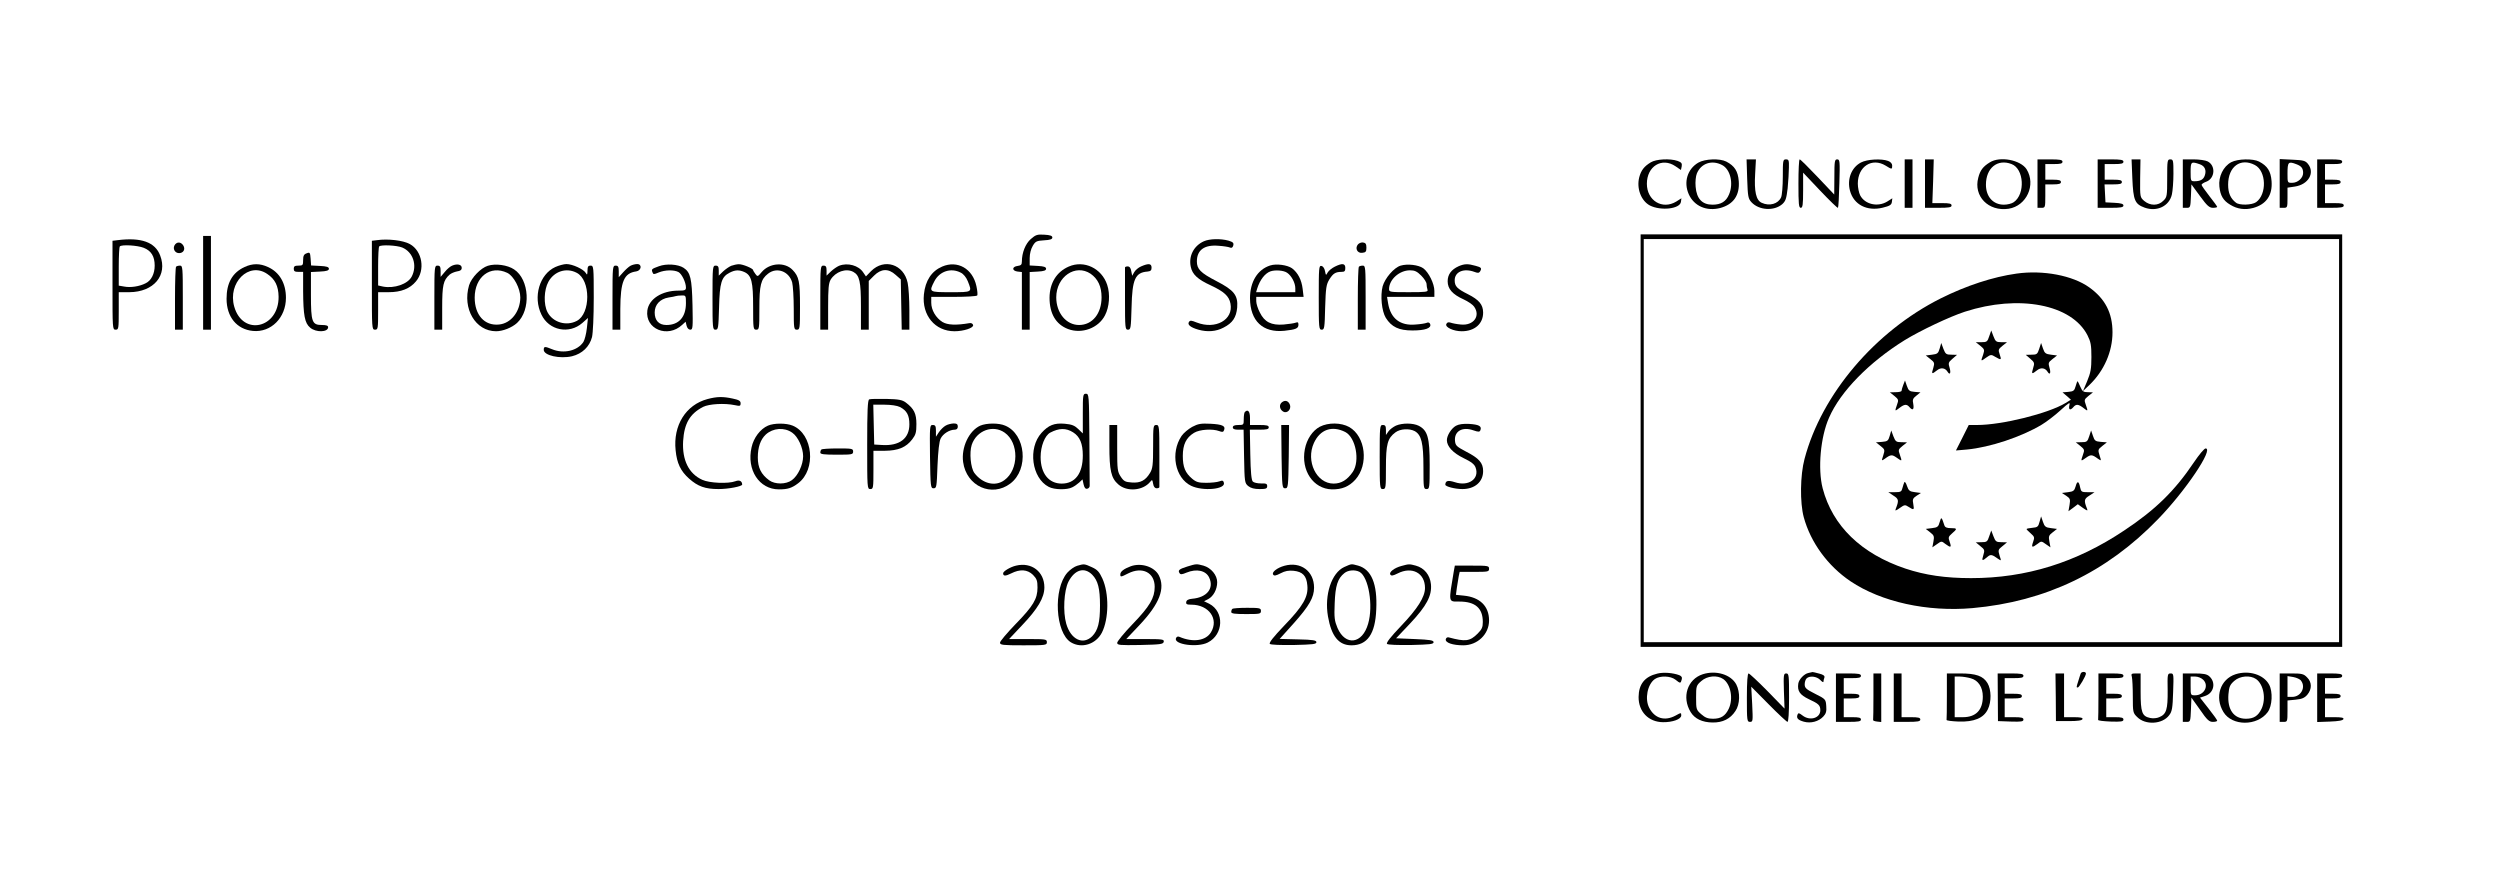<?xml version="1.0" standalone="no"?>
<!DOCTYPE svg PUBLIC "-//W3C//DTD SVG 20010904//EN"
 "http://www.w3.org/TR/2001/REC-SVG-20010904/DTD/svg10.dtd">
<svg version="1.0" xmlns="http://www.w3.org/2000/svg"
 width="1600pt" height="563pt" viewBox="0 0 1600 563"
 preserveAspectRatio="xMidYMid meet">

<g transform="translate(0,563) scale(0.1,-0.1)"
fill="#000000" stroke="none">
<path d="M10565 4591 c-43 -26 -62 -51 -74 -96 -18 -71 12 -150 68 -180 71
-36 193 -22 199 23 l3 23 -33 -21 c-89 -54 -188 6 -188 114 0 112 96 171 183
112 l35 -24 5 24 c3 19 -2 25 -26 34 -49 17 -138 12 -172 -9z"/>
<path d="M10869 4589 c-70 -41 -95 -125 -61 -202 34 -76 114 -111 202 -88 84
23 125 81 118 172 -5 63 -26 97 -80 125 -41 21 -136 18 -179 -7z m152 -15 c53
-27 75 -117 45 -188 -19 -46 -52 -66 -106 -66 -66 0 -102 38 -108 115 -3 32 1
68 8 85 27 65 96 88 161 54z"/>
<path d="M11182 4485 c4 -114 6 -126 28 -150 48 -51 143 -57 196 -12 22 20 27
35 35 102 4 44 8 104 8 133 1 46 -1 52 -19 52 -19 0 -20 -7 -20 -110 0 -60 -5
-120 -11 -133 -19 -42 -74 -58 -124 -35 -36 16 -49 72 -42 186 l5 92 -30 0
-30 0 4 -125z"/>
<path d="M11510 4455 c0 -131 2 -155 15 -155 12 0 15 19 15 112 l0 113 109
-115 c60 -63 111 -113 114 -110 3 3 7 74 9 158 4 141 3 152 -14 152 -16 0 -18
-11 -18 -112 l-1 -113 -107 113 c-59 62 -110 113 -114 112 -5 0 -8 -70 -8
-155z"/>
<path d="M11910 4590 c-61 -32 -90 -107 -70 -181 24 -89 109 -133 210 -108 45
11 56 18 58 37 l3 23 -33 -21 c-61 -37 -143 -18 -173 40 -8 16 -15 50 -15 75
0 110 91 168 178 115 40 -25 42 -25 42 0 0 13 -10 24 -26 30 -42 16 -135 11
-174 -10z"/>
<path d="M12190 4455 l0 -155 25 0 25 0 0 155 0 155 -25 0 -25 0 0 -155z"/>
<path d="M12320 4455 l0 -155 85 0 c69 0 85 3 85 15 0 12 -13 15 -61 15 l-62
0 5 140 4 140 -28 0 -28 0 0 -155z"/>
<path d="M12735 4591 c-44 -27 -62 -51 -74 -98 -32 -119 65 -218 194 -199 115
18 177 153 115 253 -38 59 -170 85 -235 44z m139 -11 c80 -30 89 -192 14 -244
-12 -9 -41 -16 -63 -16 -69 0 -115 51 -115 128 0 107 74 167 164 132z"/>
<path d="M13040 4455 l0 -155 25 0 c24 0 25 2 25 75 l0 75 50 0 c38 0 50 4 50
15 0 11 -12 15 -50 15 l-50 0 0 50 0 50 55 0 c42 0 55 3 55 15 0 12 -16 15
-80 15 l-80 0 0 -155z"/>
<path d="M13425 4455 l0 -155 83 0 c65 0 82 3 82 15 0 10 -15 15 -57 17 l-58
3 -3 58 -3 57 56 0 c42 0 55 3 55 15 0 12 -13 15 -55 15 l-55 0 0 50 0 50 60
0 c47 0 60 3 60 15 0 12 -16 15 -82 15 l-83 0 0 -155z"/>
<path d="M13647 4488 c6 -141 16 -164 79 -187 79 -28 157 10 174 84 5 22 10
82 10 133 0 85 -1 92 -20 92 -19 0 -20 -7 -20 -120 0 -115 -1 -122 -25 -145
-32 -33 -84 -33 -122 -1 -27 24 -27 24 -26 145 l2 121 -28 0 -29 0 5 -122z"/>
<path d="M13970 4455 l0 -155 25 0 c23 0 24 3 27 75 l3 75 55 -75 c45 -62 60
-75 83 -75 15 0 27 3 27 6 0 3 -22 34 -50 69 -27 35 -50 67 -50 72 0 5 13 14
30 20 56 21 62 103 9 130 -13 7 -54 13 -91 13 l-68 0 0 -155z m108 124 c33
-11 45 -39 32 -74 -9 -25 -29 -35 -66 -35 -23 0 -24 3 -24 60 0 65 3 68 58 49z"/>
<path d="M14280 4592 c-51 -27 -83 -93 -76 -156 6 -58 25 -90 69 -116 45 -28
94 -35 147 -21 84 23 125 81 118 172 -5 63 -26 97 -80 125 -39 20 -136 18
-178 -4z m151 -18 c74 -38 78 -188 8 -238 -28 -19 -107 -21 -129 -3 -35 27
-50 62 -50 115 0 116 79 174 171 126z"/>
<path d="M14590 4456 l0 -156 25 0 c24 0 25 2 25 64 l0 65 47 7 c87 13 130 88
84 145 -17 21 -30 24 -100 27 l-81 4 0 -156z m107 123 c32 -12 43 -26 43 -56
0 -32 -34 -63 -70 -63 -30 0 -30 0 -30 58 0 76 5 81 57 61z"/>
<path d="M14830 4455 l0 -155 85 0 c69 0 85 3 85 15 0 12 -13 15 -60 15 l-60
0 0 60 0 60 50 0 c38 0 50 4 50 15 0 11 -12 15 -50 15 l-50 0 0 50 0 50 55 0
c42 0 55 3 55 15 0 12 -16 15 -80 15 l-80 0 0 -155z"/>
<path d="M6597 4100 c-34 -30 -57 -87 -57 -144 0 -20 -6 -25 -27 -28 -17 -2
-28 -9 -28 -18 0 -9 11 -16 28 -18 l27 -3 0 -185 0 -184 25 0 25 0 0 184 0
185 53 3 c38 2 52 7 52 18 0 11 -14 16 -52 18 l-53 3 0 47 c0 29 8 59 20 79
17 29 25 32 72 35 39 2 53 7 53 18 0 11 -14 16 -52 18 -45 3 -55 -1 -86 -28z"/>
<path d="M10500 2810 l0 -1320 2245 0 2245 0 0 1320 0 1320 -2245 0 -2245 0 0
-1320z m4470 0 l0 -1290 -2225 0 -2225 0 0 1290 0 1290 2225 0 2225 0 0 -1290z"/>
<path d="M12906 3879 c-151 -21 -322 -77 -486 -159 -420 -211 -762 -613 -871
-1027 -28 -104 -30 -280 -5 -373 44 -162 154 -312 299 -410 198 -133 492 -197
780 -172 468 42 859 229 1188 569 176 181 359 453 305 453 -9 0 -42 -40 -75
-89 -123 -183 -247 -304 -446 -436 -308 -206 -628 -305 -980 -305 -164 0 -294
19 -420 61 -283 95 -467 273 -530 514 -32 124 -14 329 41 452 73 168 257 355
484 496 101 62 287 150 385 182 346 112 684 47 785 -151 21 -42 25 -63 25
-139 0 -75 -5 -101 -27 -154 l-27 -64 41 39 c94 90 148 214 148 337 0 124 -47
215 -149 288 -106 76 -295 112 -465 88z"/>
<path d="M12731 3478 c-11 -35 -16 -38 -49 -38 l-37 0 29 -23 c27 -22 28 -26
18 -57 -16 -45 -16 -44 19 -19 30 21 33 21 59 5 38 -22 41 -21 28 16 -10 29
-9 33 18 55 l29 23 -36 0 c-33 0 -38 4 -51 38 l-14 37 -13 -37z"/>
<path d="M12414 3400 c-9 -31 -14 -36 -49 -40 l-40 -5 29 -23 c27 -21 28 -25
19 -57 -13 -40 -10 -42 24 -15 25 20 52 16 68 -10 14 -23 22 -7 13 24 -10 32
-9 37 18 60 l29 25 -36 1 c-33 0 -38 4 -51 37 l-14 38 -10 -35z"/>
<path d="M13051 3398 c-11 -35 -16 -38 -49 -38 l-37 -1 29 -25 c27 -23 28 -28
18 -60 -12 -39 -9 -41 25 -14 25 20 52 16 68 -10 14 -23 22 -7 12 25 -9 32 -8
36 19 57 l29 23 -39 5 c-34 4 -41 10 -51 40 l-12 35 -12 -37z"/>
<path d="M12181 3167 c-6 -16 -11 -33 -11 -38 0 -5 -17 -9 -37 -9 l-38 -1 29
-23 c27 -22 28 -26 17 -56 -15 -44 -15 -44 15 -21 32 25 47 26 64 6 21 -25 31
-17 25 19 -6 28 -3 36 20 54 l26 21 -37 3 c-33 3 -39 7 -50 38 l-12 35 -11
-28z"/>
<path d="M13284 3158 c-8 -29 -14 -33 -47 -36 l-37 -3 27 -23 27 -24 -34 -21
c-110 -67 -407 -141 -567 -141 l-53 0 -41 -82 -41 -81 70 6 c148 14 349 81
479 159 30 18 84 59 120 92 56 51 63 55 57 32 -7 -29 6 -35 26 -11 17 20 32
19 64 -6 30 -23 30 -23 15 21 -11 30 -10 34 17 56 l29 23 -33 1 c-28 0 -35 5
-48 35 -8 19 -16 35 -18 35 -2 0 -7 -15 -12 -32z"/>
<path d="M12094 2840 c-9 -31 -14 -35 -49 -38 l-39 -3 29 -23 c28 -22 29 -25
18 -60 -12 -37 -12 -37 10 -22 38 28 46 28 77 6 34 -24 34 -24 19 20 -11 30
-10 34 17 56 l29 23 -36 1 c-33 0 -38 4 -51 37 l-14 38 -10 -35z"/>
<path d="M13371 2838 c-11 -35 -16 -38 -49 -38 l-37 -1 29 -23 c27 -22 28 -26
17 -56 -15 -44 -15 -44 19 -20 31 22 39 22 77 -6 22 -15 22 -15 10 22 -11 35
-10 38 18 60 l29 23 -39 3 c-34 3 -40 7 -50 38 l-12 35 -12 -37z"/>
<path d="M12188 2544 c-3 -5 -8 -21 -12 -36 -6 -25 -11 -28 -49 -28 l-42 0 33
-22 c34 -21 36 -31 15 -84 -6 -15 -2 -15 26 5 30 21 33 22 56 7 34 -22 37 -21
30 18 -6 30 -3 37 21 53 l28 18 -38 5 c-34 4 -41 10 -51 39 -6 19 -14 31 -17
25z"/>
<path d="M13284 2517 c-8 -28 -15 -33 -49 -37 l-39 -5 28 -18 c25 -17 27 -22
21 -59 l-7 -40 30 22 30 23 33 -24 c28 -19 32 -20 26 -5 -21 53 -19 63 15 84
l33 22 -43 0 c-39 0 -43 2 -49 30 -8 42 -19 45 -29 7z"/>
<path d="M12414 2289 c-8 -30 -14 -35 -49 -39 l-40 -5 28 -22 c25 -19 27 -26
21 -59 l-7 -37 29 20 c29 21 30 21 54 2 35 -26 41 -24 28 13 -10 28 -9 33 15
54 35 30 34 34 -8 34 -25 0 -37 5 -41 18 -18 55 -20 56 -30 21z"/>
<path d="M13053 2290 c-8 -31 -13 -35 -46 -38 -20 -2 -37 -5 -37 -8 0 -3 12
-15 27 -28 24 -21 25 -26 15 -54 -13 -37 -7 -39 28 -13 24 19 25 19 54 -2 l29
-20 -7 37 c-6 33 -4 40 21 59 l28 22 -39 5 c-34 4 -41 10 -51 40 l-12 35 -10
-35z"/>
<path d="M12731 2198 c-11 -35 -16 -38 -49 -38 l-37 -1 29 -24 c28 -22 29 -26
19 -59 -12 -38 -7 -39 29 -8 18 15 28 13 65 -14 22 -15 22 -15 10 21 -10 34
-9 38 19 60 l29 24 -36 1 c-33 0 -38 4 -51 38 l-14 37 -13 -37z"/>
<path d="M1300 3820 l0 -300 25 0 25 0 0 300 0 300 -25 0 -25 0 0 -300z"/>
<path d="M753 4093 l-33 -4 0 -285 c0 -277 0 -284 20 -284 19 0 20 7 20 120
l0 120 68 0 c156 1 246 108 197 235 -32 85 -121 117 -272 98z m167 -49 c48
-19 70 -55 70 -114 0 -52 -22 -96 -58 -113 -39 -20 -96 -29 -137 -21 l-35 6 0
122 c0 68 3 126 7 129 12 13 113 7 153 -9z"/>
<path d="M2413 4093 l-33 -4 0 -285 c0 -277 0 -284 20 -284 19 0 20 7 20 120
l0 120 68 0 c79 0 136 23 174 69 61 72 41 195 -39 239 -43 24 -141 35 -210 25z
m161 -47 c70 -29 98 -115 61 -186 -25 -48 -112 -78 -184 -64 l-31 7 0 122 c0
67 3 125 7 128 12 12 113 7 147 -7z"/>
<path d="M7705 4086 c-65 -29 -99 -95 -84 -164 10 -48 44 -80 127 -118 86 -40
118 -69 127 -117 20 -104 -96 -168 -216 -121 -35 14 -42 15 -50 3 -11 -17 11
-35 61 -49 57 -16 113 -12 160 13 59 30 82 65 88 129 6 78 -20 111 -133 169
-102 53 -125 77 -125 126 0 73 48 108 139 100 31 -2 63 -7 72 -11 11 -5 18 -1
22 13 4 17 -2 22 -31 31 -51 14 -121 12 -157 -4z"/>
<path d="M1121 4066 c-19 -23 -4 -56 25 -56 28 0 42 25 27 49 -14 22 -37 25
-52 7z"/>
<path d="M8691 4066 c-21 -25 -4 -58 27 -54 23 2 27 8 27 33 0 23 -5 31 -21
33 -11 2 -26 -4 -33 -12z"/>
<path d="M1963 4009 c-18 -6 -23 -16 -23 -44 0 -32 -2 -35 -30 -35 -23 0 -30
-4 -30 -20 0 -16 7 -20 30 -20 l30 0 0 -122 c1 -156 10 -206 45 -235 37 -32
115 -30 115 3 0 10 -12 14 -39 14 -64 0 -71 18 -71 192 l0 147 58 3 c43 2 57
7 57 18 0 11 -14 16 -57 18 l-57 3 -3 43 c-3 40 -5 43 -25 35z"/>
<path d="M1565 3921 c-78 -36 -115 -102 -115 -203 0 -116 65 -196 169 -206
116 -11 211 85 211 212 0 93 -41 164 -115 197 -51 24 -99 24 -150 0z m145 -44
c50 -33 72 -77 73 -146 2 -202 -230 -255 -284 -63 -43 153 94 289 211 209z"/>
<path d="M2894 3930 c-11 -4 -33 -22 -47 -40 l-27 -32 0 36 c0 29 -4 36 -20
36 -19 0 -20 -7 -20 -205 l0 -205 25 0 25 0 0 140 c0 146 7 176 47 212 10 9
32 18 48 21 21 3 30 9 30 23 0 21 -28 28 -61 14z"/>
<path d="M3122 3929 c-45 -14 -105 -76 -120 -125 -44 -149 41 -294 173 -294
43 0 101 23 134 53 90 83 80 278 -19 343 -42 28 -118 39 -168 23z m124 -45
c42 -20 84 -100 84 -158 -1 -91 -60 -166 -137 -173 -92 -9 -155 61 -155 172 0
133 100 210 208 159z"/>
<path d="M3554 3921 c-101 -46 -144 -191 -89 -304 48 -102 177 -128 262 -54
l36 32 -7 -65 c-4 -36 -14 -75 -22 -88 -37 -57 -126 -78 -201 -47 -46 19 -53
19 -53 -4 0 -36 103 -59 181 -41 65 16 112 61 128 123 6 27 11 130 11 251 0
199 -1 206 -20 206 -16 0 -20 -7 -20 -32 -1 -28 -2 -30 -11 -15 -14 24 -85 57
-124 57 -16 0 -49 -9 -71 -19z m137 -37 c90 -46 90 -262 0 -308 -67 -35 -153
-9 -187 56 -26 50 -23 143 6 195 37 67 115 92 181 57z"/>
<path d="M4035 3929 c-11 -6 -32 -25 -47 -42 l-28 -31 0 37 c0 30 -4 37 -20
37 -19 0 -20 -7 -20 -205 l0 -205 25 0 25 0 0 133 c1 176 23 229 102 240 33 5
39 47 6 47 -13 0 -32 -5 -43 -11z"/>
<path d="M4217 3926 c-47 -17 -49 -19 -41 -39 5 -14 9 -14 39 -1 41 17 98 18
127 3 21 -11 48 -66 48 -99 0 -17 -6 -20 -48 -20 -106 0 -189 -53 -199 -127
-16 -119 130 -179 223 -92 l22 20 6 -25 c4 -16 13 -26 24 -26 16 0 17 13 14
157 -4 172 -13 210 -57 239 -35 23 -111 28 -158 10z m173 -236 c0 -89 -45
-140 -125 -140 -48 0 -75 29 -75 80 0 50 34 87 89 96 20 3 41 7 46 9 6 2 22 4
38 4 26 1 27 -1 27 -49z"/>
<path d="M4680 3929 c-14 -6 -37 -22 -52 -36 l-28 -27 0 32 c0 25 -4 32 -20
32 -19 0 -20 -7 -20 -205 0 -195 1 -205 19 -205 18 0 19 10 23 143 4 158 15
195 68 222 35 18 60 19 94 4 46 -21 56 -63 56 -223 0 -139 1 -146 20 -146 19
0 20 7 20 135 0 150 9 187 55 223 56 45 135 16 155 -56 5 -20 10 -97 10 -169
0 -126 1 -133 20 -133 19 0 20 7 20 149 0 160 -6 190 -47 233 -50 53 -148 46
-198 -13 -25 -30 -27 -31 -40 -13 -8 11 -15 22 -15 25 0 11 -67 39 -92 38 -12
0 -34 -5 -48 -10z"/>
<path d="M5370 3929 c-14 -6 -37 -22 -52 -36 l-28 -27 0 32 c0 25 -4 32 -20
32 -19 0 -20 -7 -20 -205 l0 -205 25 0 25 0 0 146 c0 117 3 151 16 174 31 51
98 75 145 50 40 -22 49 -61 49 -220 l0 -150 25 0 25 0 0 156 0 156 34 34 c45
45 92 47 138 5 l33 -29 3 -161 3 -161 25 0 24 0 0 125 c0 68 -5 147 -11 175
-25 119 -150 159 -234 75 l-33 -34 -17 25 c-29 45 -100 65 -155 43z"/>
<path d="M6030 3924 c-68 -29 -108 -90 -117 -178 -14 -134 71 -236 196 -236
58 0 122 21 119 39 -2 10 -12 15 -23 13 -87 -15 -141 -12 -173 7 -43 27 -72
77 -72 124 l0 37 144 0 c80 0 147 4 150 9 4 5 1 32 -5 60 -24 112 -121 167
-219 125z m119 -39 c17 -8 35 -30 45 -55 28 -71 31 -70 -109 -70 -140 0 -141
0 -105 70 33 64 106 88 169 55z"/>
<path d="M6840 3924 c-78 -34 -122 -105 -123 -199 0 -102 40 -171 119 -201 88
-33 194 6 236 88 28 54 34 135 14 195 -35 106 -148 160 -246 117z m140 -46
c47 -33 70 -82 70 -151 0 -104 -59 -177 -144 -177 -82 0 -146 77 -146 177 0
132 123 216 220 151z"/>
<path d="M7303 3925 c-17 -7 -37 -24 -44 -37 l-13 -23 -6 30 c-3 20 -11 30
-23 30 -9 0 -17 -3 -17 -7 0 -5 0 -96 0 -203 0 -185 1 -195 19 -195 18 0 19
10 23 143 4 180 23 223 102 229 20 2 26 8 26 25 0 27 -19 29 -67 8z"/>
<path d="M8129 3931 c-81 -26 -129 -105 -129 -210 1 -145 82 -222 220 -208 74
8 90 15 90 39 0 15 -4 18 -17 13 -10 -4 -45 -9 -78 -12 -79 -6 -122 16 -152
77 -13 24 -23 57 -23 72 l0 28 151 0 152 0 -6 51 c-7 58 -30 103 -68 132 -30
21 -100 31 -140 18z m109 -47 c28 -19 52 -65 52 -99 l0 -25 -126 0 -125 0 7
23 c17 55 49 97 84 110 30 11 86 7 108 -9z"/>
<path d="M8542 3923 c-18 -9 -38 -25 -45 -37 -11 -20 -11 -20 -17 9 -3 17 -12
31 -23 33 -16 3 -17 -12 -17 -202 0 -195 1 -206 19 -206 17 0 19 11 22 143 4
126 7 146 27 179 24 38 39 48 78 48 19 0 24 5 24 25 0 30 -20 32 -68 8z"/>
<path d="M8964 3930 c-43 -13 -100 -80 -115 -132 -16 -61 -6 -159 20 -202 37
-59 84 -81 171 -81 81 0 123 15 113 41 -3 9 -12 13 -22 8 -9 -4 -41 -9 -72
-11 -98 -9 -159 39 -175 135 l-7 42 152 0 151 0 0 38 c0 46 -36 119 -71 145
-31 22 -101 30 -145 17z m132 -64 c19 -19 34 -43 34 -54 0 -11 3 -27 6 -36 5
-14 -9 -16 -120 -16 -120 0 -126 1 -126 20 0 61 66 120 134 120 30 0 45 -7 72
-34z"/>
<path d="M9335 3926 c-46 -21 -70 -52 -70 -96 0 -49 31 -84 102 -116 28 -13
58 -33 67 -46 43 -60 -3 -123 -84 -115 -25 2 -55 8 -66 12 -15 5 -23 2 -28
-10 -7 -20 47 -45 99 -45 83 0 138 48 137 121 -1 50 -26 80 -97 116 -70 35
-85 51 -85 89 0 55 58 79 126 54 21 -8 29 -8 36 2 13 22 9 27 -29 37 -49 14
-71 13 -108 -3z"/>
<path d="M1127 3923 c-4 -3 -7 -96 -7 -205 l0 -198 25 0 25 0 0 205 c0 192 -1
205 -18 205 -10 0 -22 -3 -25 -7z"/>
<path d="M8697 3923 c-4 -3 -7 -96 -7 -205 l0 -198 25 0 25 0 0 205 c0 192 -1
205 -18 205 -10 0 -22 -3 -25 -7z"/>
<path d="M6930 2983 l0 -127 -30 29 c-23 22 -41 29 -85 33 -68 6 -104 -9 -149
-58 -89 -98 -63 -290 46 -346 36 -19 117 -20 150 -3 13 6 33 20 45 31 l21 20
7 -32 c5 -22 12 -30 23 -28 10 2 17 11 16 21 0 9 -1 145 -2 302 -2 278 -3 285
-22 285 -19 0 -20 -7 -20 -127z m-62 -120 c43 -27 62 -72 62 -148 0 -115 -49
-180 -135 -180 -83 0 -135 65 -135 170 0 70 27 137 61 156 57 30 101 31 147 2z"/>
<path d="M4528 3076 c-139 -37 -221 -169 -204 -328 8 -83 32 -133 86 -181 56
-50 103 -67 189 -67 62 0 151 17 151 29 -1 23 -18 31 -44 21 -45 -17 -166 -12
-211 9 -87 39 -130 127 -123 248 7 113 43 175 128 219 38 19 137 25 203 11 33
-7 37 -6 37 12 0 15 -11 22 -50 30 -64 14 -102 13 -162 -3z"/>
<path d="M5563 3074 c-10 -4 -13 -72 -13 -290 0 -277 0 -284 20 -284 19 0 20
7 20 123 l0 122 73 0 c86 1 136 22 175 73 23 30 27 45 27 98 0 67 -15 98 -68
138 -23 17 -45 21 -125 23 -53 1 -103 0 -109 -3z m197 -49 c44 -23 60 -53 60
-111 0 -91 -64 -139 -175 -132 l-50 3 -3 128 -3 127 71 0 c43 0 82 -6 100 -15z"/>
<path d="M8205 3056 c-20 -15 -17 -45 7 -60 24 -15 53 13 44 42 -9 26 -30 34
-51 18z"/>
<path d="M7967 2993 c-4 -3 -7 -24 -7 -45 0 -37 -1 -38 -35 -38 -24 0 -35 -5
-35 -15 0 -10 10 -15 34 -15 l35 0 3 -171 c3 -166 4 -171 27 -190 16 -13 39
-19 72 -19 41 0 49 3 49 19 0 15 -7 18 -40 17 -22 0 -45 5 -52 12 -9 9 -14 60
-16 172 l-3 160 60 0 c48 0 61 3 61 15 0 12 -13 15 -60 15 l-60 0 0 45 c0 43
-14 58 -33 38z"/>
<path d="M4915 2906 c-49 -21 -92 -78 -105 -139 -33 -144 49 -269 175 -269 56
0 82 8 123 39 117 88 96 315 -35 369 -41 17 -119 17 -158 0z m155 -45 c37 -25
70 -97 70 -151 0 -54 -33 -125 -72 -153 -38 -28 -108 -28 -145 -1 -52 38 -73
81 -73 146 0 66 17 115 51 147 46 42 118 48 169 12z"/>
<path d="M6052 2906 c-13 -7 -32 -26 -43 -42 l-19 -29 0 38 c0 30 -4 37 -20
37 -20 0 -20 -5 -18 -202 3 -195 4 -203 23 -203 19 0 20 8 25 145 4 95 11 155
20 173 15 31 57 57 90 57 13 0 20 7 20 20 0 15 -7 20 -27 20 -16 -1 -38 -6
-51 -14z"/>
<path d="M6274 2906 c-72 -32 -123 -139 -110 -233 21 -155 184 -228 303 -137
119 91 98 315 -34 370 -41 18 -119 17 -159 0z m156 -45 c92 -65 91 -237 -2
-304 -58 -43 -140 -23 -192 46 -24 33 -33 130 -17 180 31 92 136 131 211 78z"/>
<path d="M7630 2898 c-25 -14 -55 -39 -68 -58 -73 -108 -42 -269 61 -319 75
-36 221 -23 210 19 -4 15 -9 17 -30 9 -13 -5 -51 -9 -83 -9 -48 0 -64 4 -90
26 -45 38 -60 75 -60 146 0 73 21 117 72 148 36 22 118 27 161 11 20 -8 27 -6
31 6 11 27 -11 37 -87 41 -61 3 -79 0 -117 -20z"/>
<path d="M8447 2899 c-47 -25 -84 -80 -96 -144 -26 -136 54 -254 173 -257 64
-1 110 18 150 62 87 97 66 277 -39 337 -52 29 -134 30 -188 2z m163 -34 c67
-35 95 -185 48 -255 -36 -52 -74 -75 -123 -75 -110 0 -179 144 -126 260 40 87
116 113 201 70z"/>
<path d="M8934 2906 c-17 -8 -39 -24 -48 -37 l-16 -23 0 32 c0 25 -4 32 -20
32 -19 0 -20 -7 -20 -205 0 -198 1 -205 20 -205 19 0 20 7 20 138 0 150 10
187 61 225 31 23 88 26 123 8 43 -24 56 -76 56 -231 0 -133 1 -140 20 -140 19
0 20 7 20 155 0 175 -13 220 -70 250 -36 18 -104 19 -146 1z"/>
<path d="M9318 2905 c-29 -16 -58 -62 -58 -92 0 -40 39 -82 107 -115 50 -24
70 -40 77 -61 26 -72 -46 -122 -133 -93 -44 14 -60 10 -61 -16 0 -12 63 -28
109 -28 80 0 133 46 133 115 0 52 -26 82 -108 124 -62 33 -69 39 -72 69 -6 62
47 93 117 68 35 -12 41 -11 46 2 9 25 -11 35 -72 39 -39 2 -67 -2 -85 -12z"/>
<path d="M7100 2779 c0 -160 11 -209 57 -249 55 -49 157 -41 204 16 13 16 14
15 19 -12 3 -19 11 -29 23 -29 9 0 17 3 17 8 0 4 0 95 0 202 0 188 -1 195 -20
195 -19 0 -20 -7 -20 -137 0 -119 -3 -142 -20 -170 -29 -48 -61 -65 -116 -61
-42 3 -51 7 -71 37 -21 32 -23 44 -23 182 l0 149 -25 0 -25 0 0 -131z"/>
<path d="M8202 2708 c3 -195 4 -203 23 -203 19 0 20 8 23 203 l2 202 -25 0
-25 0 2 -202z"/>
<path d="M5257 2753 c-4 -3 -7 -12 -7 -20 0 -10 24 -13 105 -13 98 0 105 1
105 20 0 19 -7 20 -98 20 -54 0 -102 -3 -105 -7z"/>
<path d="M6503 2010 c-36 -8 -83 -36 -83 -49 0 -19 15 -19 51 -1 57 29 104 26
140 -9 24 -25 29 -37 29 -81 0 -73 -27 -118 -141 -235 -54 -56 -99 -109 -99
-118 0 -15 17 -17 150 -17 143 0 150 1 150 20 0 19 -7 20 -121 20 l-121 0 83
88 c101 106 143 177 143 243 0 100 -82 163 -181 139z"/>
<path d="M6894 2009 c-18 -5 -46 -25 -63 -44 -92 -105 -77 -385 23 -446 68
-41 159 -13 198 62 45 88 47 251 3 347 -20 43 -32 56 -67 72 -48 22 -50 22
-94 9z m96 -57 c37 -38 50 -88 50 -197 0 -109 -13 -159 -50 -197 -59 -58 -137
-21 -166 80 -22 76 -15 211 14 269 40 77 101 96 152 45z"/>
<path d="M7237 2006 c-45 -17 -67 -34 -67 -52 0 -18 3 -18 50 6 91 46 170 6
170 -86 0 -71 -32 -125 -142 -239 -54 -56 -98 -110 -98 -119 0 -15 16 -16 147
-14 131 3 148 5 151 21 3 15 -8 17 -118 17 l-122 0 86 91 c128 136 165 234
122 318 -29 54 -112 81 -179 57z"/>
<path d="M7598 2004 c-51 -16 -61 -24 -49 -42 6 -10 16 -9 44 3 65 27 125 14
146 -32 32 -69 -15 -127 -109 -135 -24 -2 -36 -9 -38 -20 -3 -15 4 -18 33 -18
112 0 177 -92 125 -177 -33 -54 -115 -66 -201 -29 -11 5 -19 1 -23 -9 -15 -40
138 -61 204 -27 101 51 107 197 9 248 l-33 16 27 14 c33 18 57 62 57 108 0 45
-39 92 -88 106 -45 12 -46 12 -104 -6z"/>
<path d="M8220 2009 c-47 -13 -82 -41 -72 -56 6 -10 17 -8 48 8 28 15 51 19
83 16 58 -6 83 -32 88 -94 7 -72 -27 -132 -149 -258 -67 -70 -98 -109 -91
-116 6 -6 68 -8 154 -7 120 3 144 5 144 18 0 12 -21 16 -118 18 l-117 3 89 99
c99 111 131 166 131 229 0 106 -86 169 -190 140z"/>
<path d="M8603 2001 c-81 -37 -128 -178 -104 -316 22 -127 69 -185 150 -185
102 0 153 73 159 229 8 164 -31 257 -116 281 -46 12 -39 13 -89 -9z m98 -31
c58 -32 89 -216 55 -332 -37 -130 -145 -144 -196 -27 -19 46 -22 65 -18 158 4
112 19 159 62 193 24 20 68 23 97 8z"/>
<path d="M8970 2008 c-46 -12 -82 -40 -72 -55 6 -10 17 -8 47 7 92 47 175 3
175 -93 0 -57 -47 -132 -153 -243 -65 -68 -97 -108 -90 -115 6 -6 69 -8 154
-7 120 3 144 5 144 18 0 12 -22 16 -120 20 l-120 5 89 94 c106 113 141 178
134 252 -6 59 -42 104 -97 119 -41 11 -44 11 -91 -2z"/>
<path d="M9305 1978 c-35 -209 -37 -198 35 -198 102 0 150 -42 150 -131 0 -33
-6 -47 -33 -74 -50 -50 -78 -53 -186 -24 -8 2 -16 -3 -18 -12 -5 -22 44 -39
112 -39 91 0 165 71 165 159 0 92 -59 149 -162 159 l-50 5 6 46 c4 25 9 58 12
74 l6 27 94 0 c87 0 94 1 94 20 0 19 -7 20 -110 20 l-109 0 -6 -32z"/>
<path d="M7887 1733 c-4 -3 -7 -12 -7 -20 0 -10 23 -13 95 -13 88 0 95 1 95
20 0 18 -7 20 -88 20 -49 0 -92 -3 -95 -7z"/>
<path d="M10607 1319 c-80 -19 -119 -67 -120 -149 -1 -94 63 -161 156 -162 61
-1 117 19 117 43 0 19 -1 19 -37 -1 -69 -37 -133 -18 -168 50 -30 57 -11 151
36 184 33 23 100 21 132 -4 31 -25 33 -25 40 1 4 14 -1 22 -16 28 -40 15 -101
20 -140 10z"/>
<path d="M10898 1315 c-99 -32 -136 -147 -78 -242 26 -43 74 -66 140 -67 65
-1 114 23 147 74 29 42 31 120 5 170 -34 63 -129 92 -214 65z m131 -31 c48
-34 65 -126 35 -190 -22 -46 -50 -64 -101 -64 -33 0 -50 7 -75 29 -32 28 -33
32 -33 106 0 74 1 78 33 106 38 34 102 40 141 13z"/>
<path d="M11574 1323 c-27 -5 -61 -41 -65 -68 -7 -48 10 -72 68 -100 63 -29
73 -39 73 -71 0 -50 -67 -70 -114 -33 -22 17 -27 18 -32 5 -8 -22 2 -34 41
-45 44 -12 94 1 124 33 17 18 22 33 19 67 -3 43 -4 45 -70 78 -58 29 -68 38
-68 61 0 14 5 31 12 38 19 19 65 14 88 -10 11 -12 20 -17 20 -11 0 6 3 18 6
26 4 11 -5 19 -33 26 -21 6 -40 10 -43 10 -3 -1 -15 -4 -26 -6z"/>
<path d="M13316 1318 c-3 -7 -9 -28 -15 -47 -13 -40 -13 -41 -3 -41 8 0 52 74
52 89 0 15 -30 14 -34 -1z"/>
<path d="M14308 1315 c-99 -32 -136 -147 -78 -242 55 -91 216 -91 283 -1 30
40 34 132 9 177 -35 64 -129 93 -214 66z m131 -31 c48 -34 65 -126 35 -190
-22 -46 -50 -64 -100 -64 -78 0 -120 59 -112 157 4 48 10 61 37 85 37 33 102
38 140 12z"/>
<path d="M11180 1165 c0 -148 1 -155 20 -155 19 0 19 5 14 113 l-6 112 111
-112 c61 -62 116 -113 121 -113 6 0 10 60 10 155 0 143 -1 155 -18 155 -17 0
-18 -9 -15 -112 l4 -113 -110 113 c-60 61 -115 112 -120 112 -7 0 -11 -53 -11
-155z"/>
<path d="M11750 1165 l0 -155 80 0 c64 0 80 3 80 15 0 12 -13 15 -55 15 l-55
0 0 60 0 60 50 0 c38 0 50 4 50 15 0 11 -12 15 -50 15 l-50 0 0 50 0 50 55 0
c42 0 55 3 55 15 0 12 -16 15 -80 15 l-80 0 0 -155z"/>
<path d="M11990 1175 c0 -80 -1 -148 -2 -152 -2 -5 9 -9 25 -11 l27 -3 0 155
0 156 -25 0 -25 0 0 -145z"/>
<path d="M12120 1165 l0 -155 85 0 c69 0 85 3 85 15 0 12 -13 15 -60 15 l-60
0 0 140 0 140 -25 0 -25 0 0 -155z"/>
<path d="M12460 1175 c0 -80 -1 -148 -2 -152 -2 -5 33 -9 77 -11 99 -3 160 22
187 78 24 48 23 126 -2 168 -28 46 -73 62 -175 62 l-85 0 0 -145z m153 114
c48 -13 77 -57 77 -117 0 -86 -44 -132 -127 -132 l-53 0 0 130 0 130 33 0 c17
0 49 -5 70 -11z"/>
<path d="M12786 1167 l1 -152 82 -3 c68 -2 81 0 81 13 0 12 -13 15 -60 15
l-60 0 0 60 0 60 55 0 c42 0 55 3 55 15 0 12 -13 15 -55 15 l-55 0 0 50 0 50
60 0 c47 0 60 3 60 15 0 12 -16 15 -82 15 l-83 0 1 -153z"/>
<path d="M13157 1168 l1 -153 83 0 c57 0 84 4 87 13 3 9 -13 12 -57 12 l-61 0
0 140 0 140 -27 0 -28 0 2 -152z"/>
<path d="M13430 1175 c0 -80 -1 -148 -2 -152 -2 -5 34 -9 80 -11 68 -2 82 0
82 13 0 12 -12 15 -55 15 l-55 0 0 60 0 60 50 0 c38 0 50 4 50 15 0 11 -12 15
-50 15 l-50 0 0 50 0 50 55 0 c42 0 55 3 55 15 0 12 -16 15 -80 15 l-80 0 0
-145z"/>
<path d="M13644 1298 c3 -13 6 -69 6 -126 0 -100 1 -105 28 -131 52 -53 162
-47 205 12 18 23 22 46 25 147 4 116 4 120 -16 120 -20 0 -21 -5 -19 -109 1
-122 -8 -152 -54 -171 -15 -7 -41 -9 -58 -5 -52 11 -61 35 -61 167 l0 118 -31
0 c-28 0 -31 -3 -25 -22z"/>
<path d="M13970 1165 l0 -155 25 0 c23 0 24 3 27 78 l3 77 55 -77 c45 -66 59
-78 82 -78 15 0 28 3 28 8 0 4 -25 39 -55 77 l-55 70 33 11 c57 19 71 88 25
127 -15 13 -38 17 -94 17 l-74 0 0 -155z m131 114 c38 -38 6 -99 -53 -99 -28
0 -28 1 -28 60 l0 60 30 0 c17 0 39 -9 51 -21z"/>
<path d="M14590 1165 l0 -155 25 0 c24 0 25 2 25 69 l0 68 52 5 c40 4 57 11
75 32 30 36 30 80 -2 111 -21 22 -33 25 -100 25 l-75 0 0 -155z m137 108 c32
-43 -2 -103 -57 -103 l-30 0 0 66 0 67 37 -6 c21 -4 44 -14 50 -24z"/>
<path d="M14830 1165 l0 -156 82 3 c54 2 83 7 86 16 3 9 -13 12 -57 12 l-61 0
0 60 0 60 50 0 c38 0 50 4 50 15 0 11 -12 15 -50 15 l-50 0 0 50 0 50 55 0
c42 0 55 3 55 15 0 12 -16 15 -80 15 l-80 0 0 -155z"/>
</g>
</svg>
